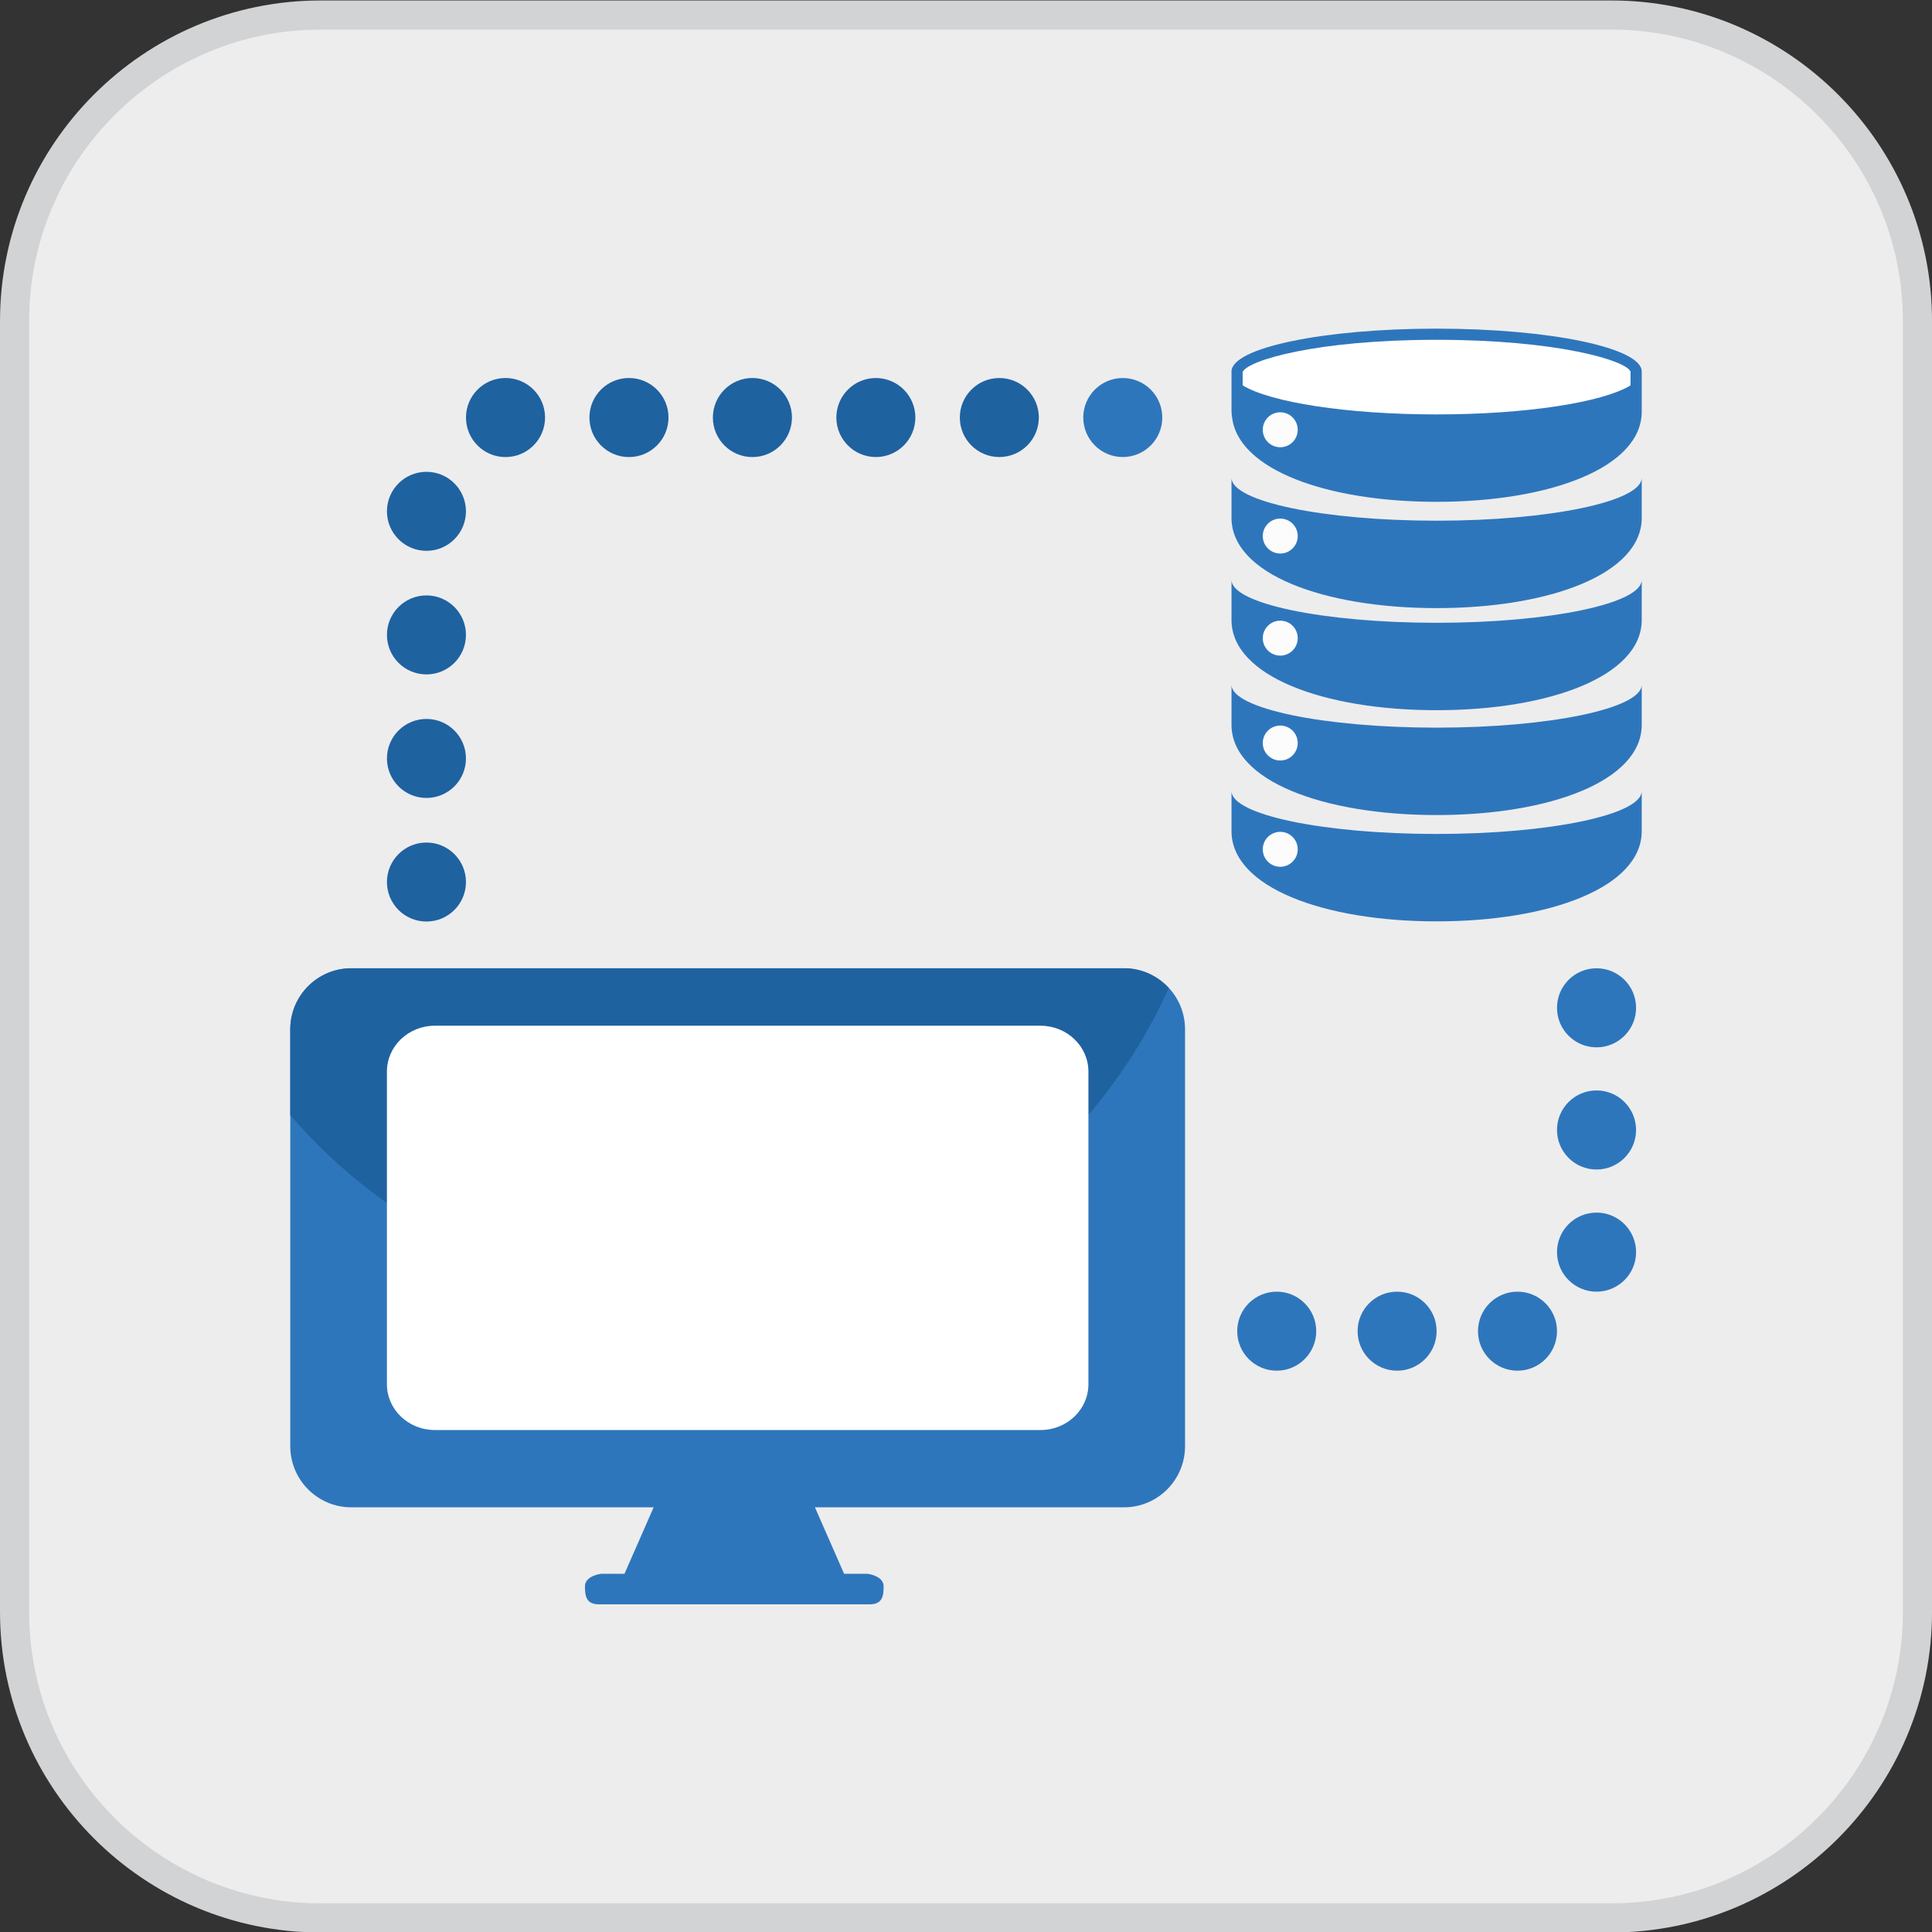 <?xml version="1.0" encoding="utf-8"?>
<!-- Generator: Adobe Illustrator 15.1.0, SVG Export Plug-In . SVG Version: 6.00 Build 0)  -->
<!DOCTYPE svg PUBLIC "-//W3C//DTD SVG 1.1//EN" "http://www.w3.org/Graphics/SVG/1.1/DTD/svg11.dtd">
<svg version="1.1" id="Layer_1" xmlns="http://www.w3.org/2000/svg" xmlns:xlink="http://www.w3.org/1999/xlink" x="0px" y="0px"
	 width="66.312px" height="66.312px" viewBox="0 0 66.312 66.312" enable-background="new 0 0 66.312 66.312" xml:space="preserve">
<rect x="0" y="0" width="66.312" height="66.312" fill="#333333" stroke="none"/>
<g>
	<g>
		<path fill="#EDEDEE" d="M55.308,65.829H11.004C5.211,65.829,0.5,61.116,0.5,55.325V11.02c0-5.793,4.711-10.504,10.504-10.504
			h44.305c5.792,0,10.504,4.711,10.504,10.504v44.305C65.812,61.116,61.1,65.829,55.308,65.829z"/>
		<path fill="#D1D3D4" d="M55.308,66.329H11.004C4.936,66.329,0,61.392,0,55.325V11.02C0,4.953,4.936,0.016,11.004,0.016h44.305
			c6.067,0,11.004,4.937,11.004,11.004v44.305C66.312,61.392,61.376,66.329,55.308,66.329z M11.004,1.016
			C5.487,1.016,1,5.504,1,11.02v44.305c0,5.517,4.487,10.004,10.004,10.004h44.305c5.517,0,10.004-4.487,10.004-10.004V11.02
			c0-5.516-4.487-10.004-10.004-10.004H11.004z"/>
	</g>
</g>
<path fill="#2E76BC" d="M38.578,33.233H12.061c-1.159,0-2.098,0.939-2.098,2.098v14.307c0,1.158,0.938,2.098,2.098,2.098h10.374
	l-1.001,2.281h-0.802c0,0-0.555,0.062-0.555,0.432s0.062,0.617,0.493,0.617c0.259,0,2.2,0,3.716,0c1.013,0,1.835,0,1.835,0
	c1.515,0,3.456,0,3.715,0c0.432,0,0.493-0.248,0.493-0.617s-0.555-0.432-0.555-0.432h-0.802l-1.001-2.281h10.605
	c1.159,0,2.098-0.939,2.098-2.098V35.331C40.676,34.173,39.737,33.233,38.578,33.233z"/>
<path fill="#1F62A0" d="M38.578,33.233H12.061c-1.159,0-2.098,0.939-2.098,2.098v2.944c3.311,3.857,8.211,6.31,13.691,6.31
	c7.336,0,13.639-4.386,16.461-10.671C39.733,33.498,39.188,33.233,38.578,33.233z"/>
<g>
	<circle fill="#2E76BC" cx="38.537" cy="14.331" r="1.356"/>
	<circle fill="#1F62A0" cx="34.3" cy="14.331" r="1.356"/>
	<circle fill="#1F62A0" cx="30.062" cy="14.331" r="1.356"/>
	<circle fill="#1F62A0" cx="25.825" cy="14.331" r="1.357"/>
	<circle fill="#2E76BC" cx="43.821" cy="45.69" r="1.356"/>
	<circle fill="#2E76BC" cx="47.953" cy="45.69" r="1.356"/>
	<circle fill="#2E76BC" cx="52.085" cy="45.69" r="1.356"/>
	<circle fill="#2E76BC" cx="54.798" cy="42.977" r="1.357"/>
	<circle fill="#2E76BC" cx="54.798" cy="38.784" r="1.357"/>
	<circle fill="#2E76BC" cx="54.798" cy="34.591" r="1.357"/>
	<circle fill="#1F62A0" cx="21.588" cy="14.331" r="1.357"/>
	<circle fill="#1F62A0" cx="17.351" cy="14.331" r="1.357"/>
	<circle fill="#1F62A0" cx="14.637" cy="17.55" r="1.356"/>
	<circle fill="#1F62A0" cx="14.637" cy="21.792" r="1.356"/>
	<circle fill="#1F62A0" cx="14.637" cy="26.032" r="1.356"/>
	<circle fill="#1F62A0" cx="14.637" cy="30.274" r="1.356"/>
	<path fill="#FFFFFF" d="M37.358,47.509c0,0.869-0.735,1.574-1.644,1.574h-20.79c-0.908,0-1.644-0.705-1.644-1.574V36.78
		c0-0.869,0.735-1.574,1.644-1.574h20.79c0.908,0,1.644,0.705,1.644,1.574V47.509z"/>
	<g>
		<g>
			<path fill="#2E76BC" d="M49.309,28.624c-3.889,0-7.04-0.66-7.04-1.473v1.377c0,1.922,3.152,3.096,7.04,3.096
				s7.039-1.174,7.04-3.096v-1.377C56.349,27.964,53.197,28.624,49.309,28.624z"/>
			<circle fill="#FCFCFC" cx="43.942" cy="29.151" r="0.6"/>
		</g>
		<g>
			<path fill="#2E76BC" d="M49.309,24.975c-3.889,0-7.04-0.66-7.04-1.473v1.377c0,1.922,3.152,3.096,7.04,3.096
				s7.039-1.174,7.04-3.096v-1.377C56.349,24.315,53.197,24.975,49.309,24.975z"/>
			<circle fill="#FCFCFC" cx="43.942" cy="25.503" r="0.6"/>
		</g>
		<g>
			<path fill="#2E76BC" d="M49.309,21.376c-3.889,0-7.04-0.66-7.04-1.473v1.377c0,1.92,3.152,3.096,7.04,3.096
				s7.039-1.176,7.04-3.096v-1.377C56.349,20.716,53.197,21.376,49.309,21.376z"/>
			<circle fill="#FCFCFC" cx="43.942" cy="21.903" r="0.6"/>
		</g>
		<g>
			<path fill="#2E76BC" d="M49.309,17.872c-3.889,0-7.04-0.66-7.04-1.473v1.377c0,1.92,3.152,3.096,7.04,3.096
				s7.039-1.176,7.04-3.096v-1.377C56.349,17.212,53.197,17.872,49.309,17.872z"/>
			<circle fill="#FCFCFC" cx="43.942" cy="18.399" r="0.6"/>
		</g>
		<g>
			<path fill="#2E76BC" d="M49.309,11.28c-3.889,0-7.04,0.658-7.04,1.471v1.377c0,0.027,0.007,0.053,0.008,0.08
				c0.001,0.059,0.001,0.094,0.001,0.094s0.007,0.006,0.01,0.008c0.194,1.812,3.26,2.914,7.021,2.914
				c3.888,0,7.039-1.174,7.04-3.096c0,0,0-1.119,0-1.377C56.349,11.938,53.197,11.28,49.309,11.28z"/>
			<circle fill="#FCFCFC" cx="43.942" cy="14.751" r="0.6"/>
		</g>
		<path fill="none" stroke="#1F62A0" stroke-linecap="round" stroke-linejoin="round" stroke-miterlimit="10" d="M49.309,12.536"/>
		<path fill="#FFFFFF" d="M49.309,11.663c4.136,0,6.499,0.709,6.656,1.088v0.477c-0.948,0.578-3.566,0.996-6.656,0.996
			c-3.089,0-5.707-0.418-6.655-0.996c-0.001-0.211-0.003-0.391-0.004-0.457C42.81,12.372,45.173,11.663,49.309,11.663z"/>
	</g>
</g>
</svg>
